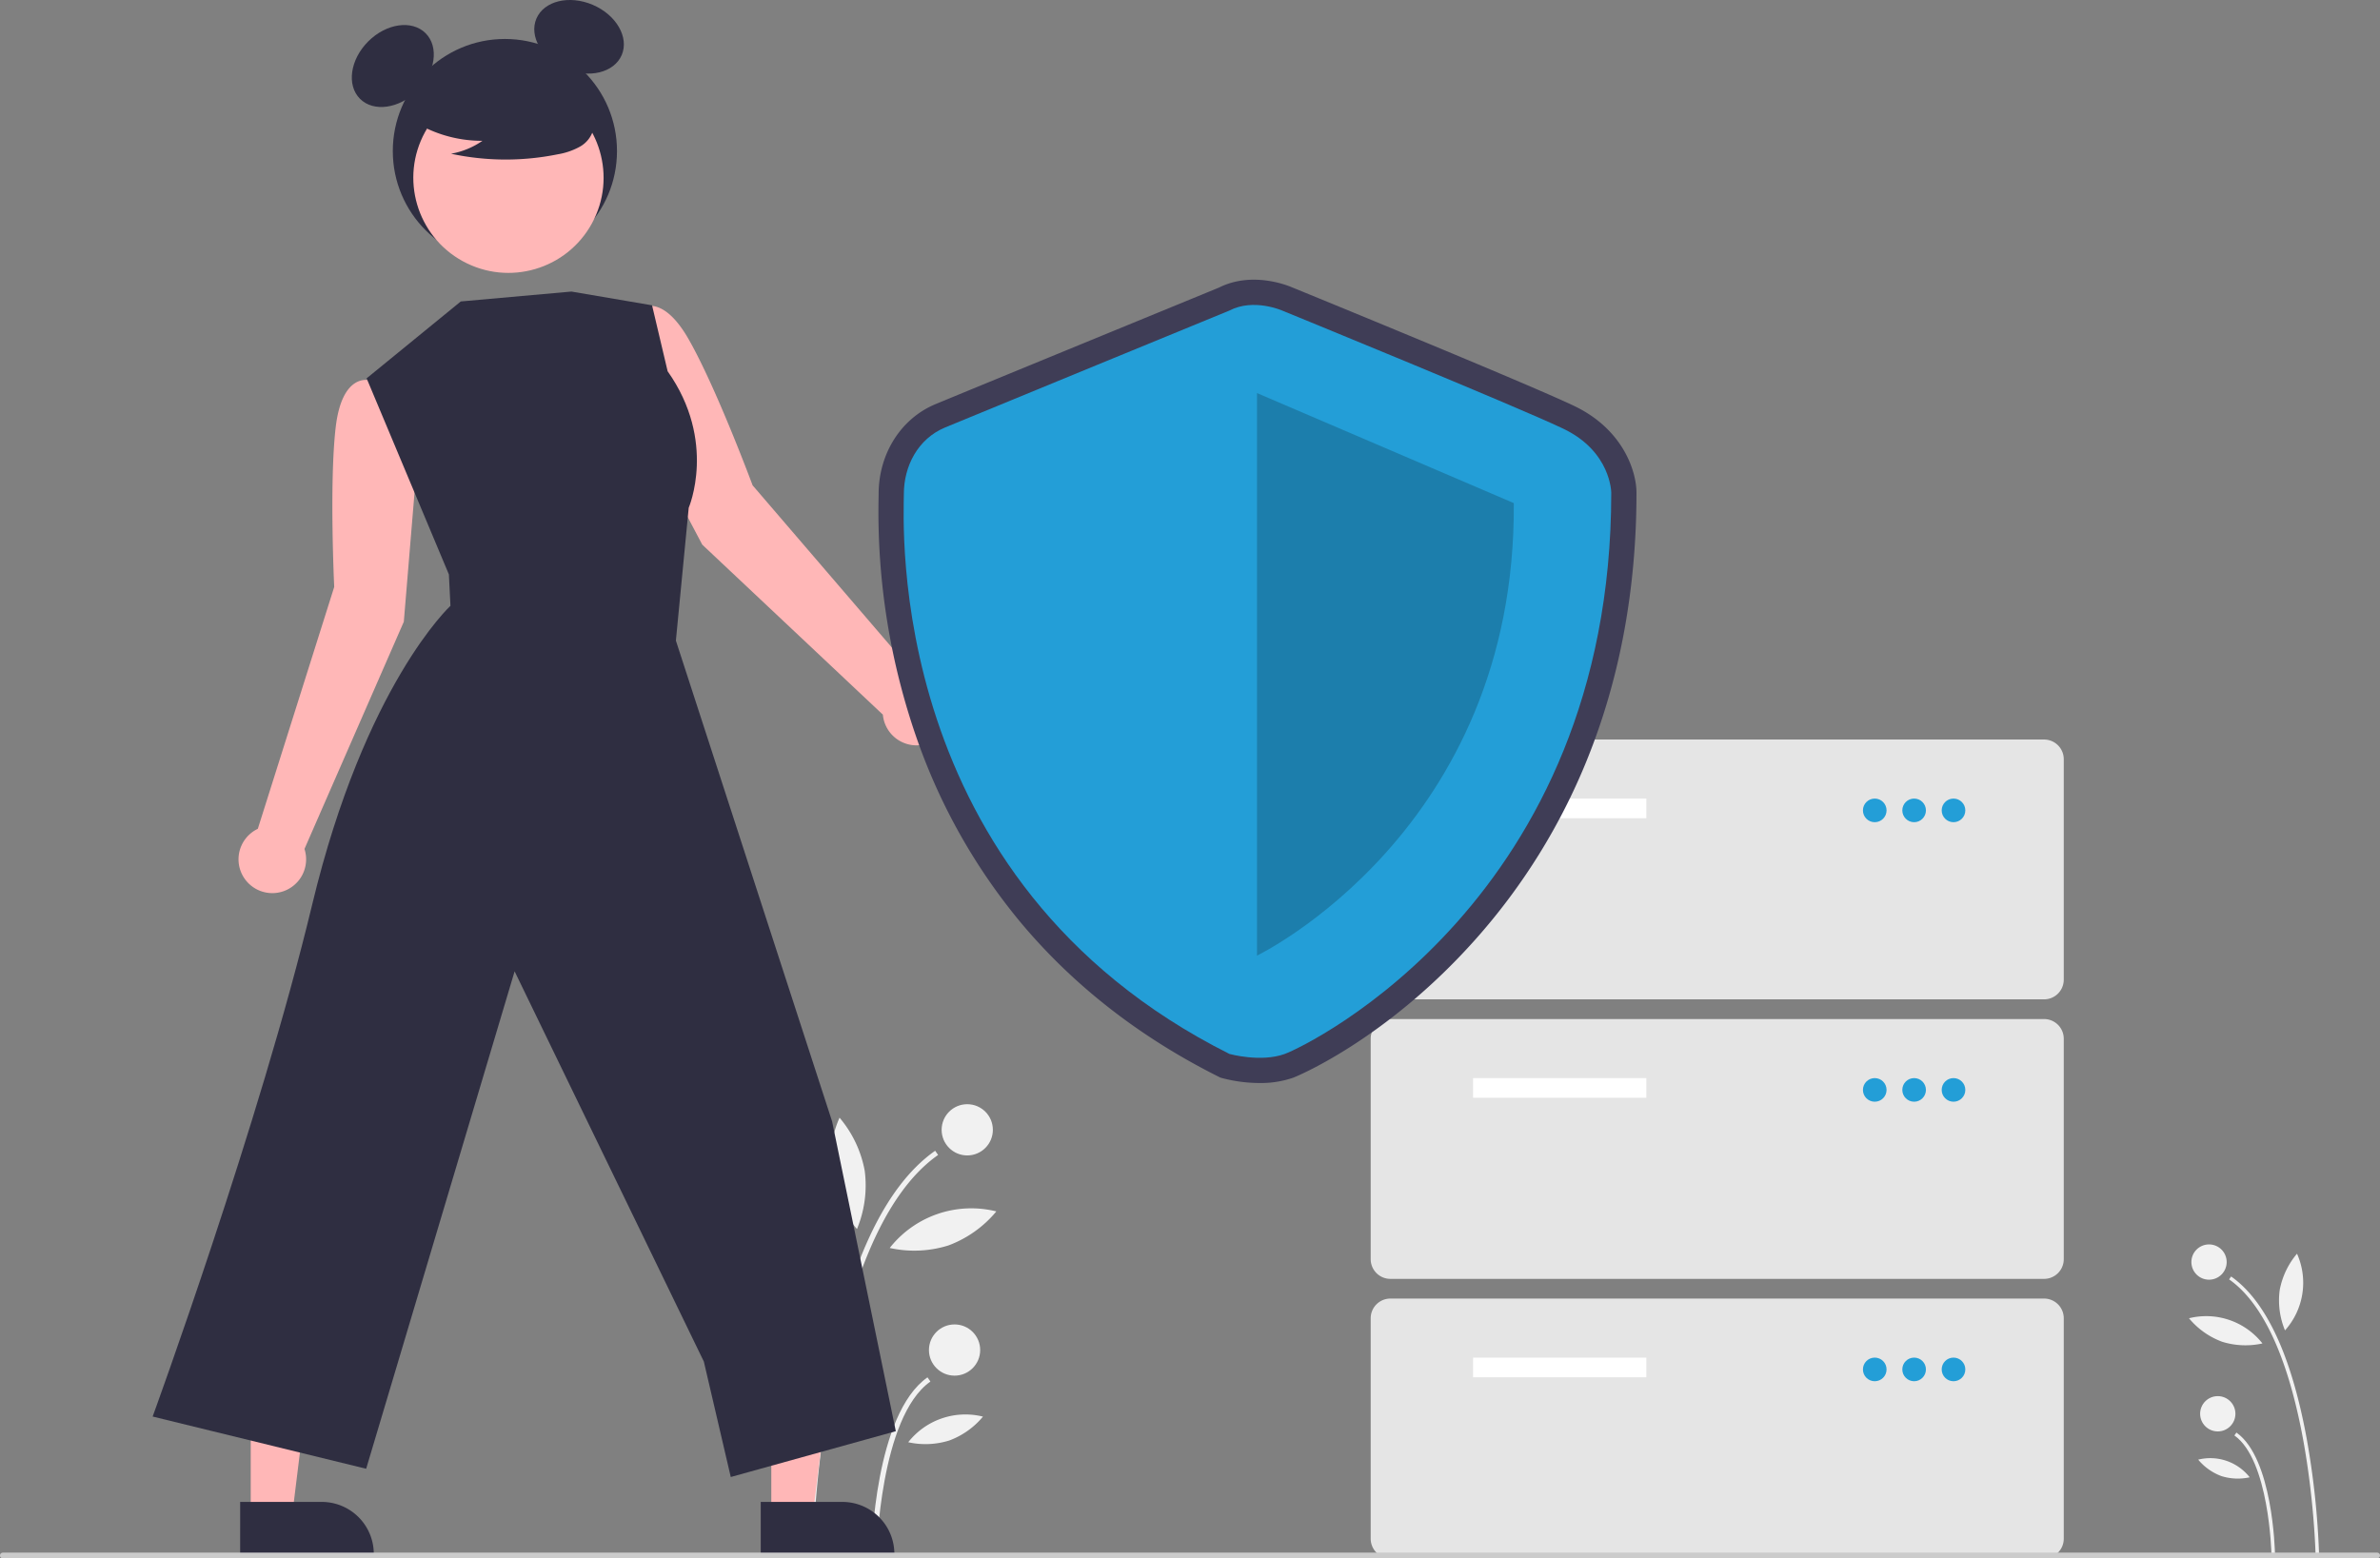 <svg xmlns="http://www.w3.org/2000/svg" data-name="Layer 1" viewBox="0 0 826 541"
     xmlns:xlink="http://www.w3.org/1999/xlink">
    <rect x="0" y="0" width="826" height="541" fill="#808080" stroke="none"/>
    <path d="M990.637,719.305l1.225-.024a284.08,284.08,0,0,0-4.348-40.598c-5.297-28.713-14.105-47.57-26.179-56.047l-.703,1.002C988.837,643.441,990.623,718.548,990.637,719.305Z"
          transform="translate(-187 -179.5)" fill="#f1f1f1"/>
    <path d="M975.326,719.012l1.225-.024c-.026-1.357-.792-33.326-13.378-42.163l-.703,1.002C974.548,686.308,975.32,718.686,975.326,719.012Z"
          transform="translate(-187 -179.5)" fill="#f1f1f1"/>
    <circle cx="766.664" cy="438.125" r="6.125" fill="#f1f1f1"/>
    <circle cx="769.697" cy="490.796" r="6.125" fill="#f1f1f1"/>
    <path d="M978.181,627.421a27.205,27.205,0,0,0,1.849,13.928,24.793,24.793,0,0,0,4.168-26.624A27.205,27.205,0,0,0,978.181,627.421Z"
          transform="translate(-187 -179.5)" fill="#f1f1f1"/>
    <path d="M958.161,645.276a27.205,27.205,0,0,0,14.037.606,24.793,24.793,0,0,0-25.49-8.743A27.205,27.205,0,0,0,958.161,645.276Z"
          transform="translate(-187 -179.5)" fill="#f1f1f1"/>
    <path d="M957.935,691.922a19.069,19.069,0,0,0,9.839.425,17.378,17.378,0,0,0-17.867-6.128A19.068,19.068,0,0,0,957.935,691.922Z"
          transform="translate(-187 -179.5)" fill="#f1f1f1"/>
    <path d="M469.026,719.305l-1.778-.035a412.331,412.331,0,0,1,6.311-58.927c7.688-41.675,20.472-69.046,37.997-81.351l1.021,1.455C471.639,609.191,469.047,718.207,469.026,719.305Z"
          transform="translate(-187 -179.5)" fill="#f1f1f1"/>
    <path d="M491.25,718.88l-1.778-.035c.038-1.969,1.149-48.372,19.417-61.198l1.021,1.455C492.379,671.41,491.259,718.407,491.25,718.88Z"
          transform="translate(-187 -179.5)" fill="#f1f1f1"/>
    <circle cx="335.692" cy="392.219" r="8.89" fill="#f1f1f1"/>
    <circle cx="331.29" cy="468.67" r="8.89" fill="#f1f1f1"/>
    <path d="M487.106,585.938a39.487,39.487,0,0,1-2.684,20.216,35.986,35.986,0,0,1-6.05-38.644A39.487,39.487,0,0,1,487.106,585.938Z"
          transform="translate(-187 -179.5)" fill="#f1f1f1"/>
    <path d="M516.164,611.855a39.487,39.487,0,0,1-20.374.88,35.986,35.986,0,0,1,36.998-12.691A39.487,39.487,0,0,1,516.164,611.855Z"
          transform="translate(-187 -179.5)" fill="#f1f1f1"/>
    <path d="M516.492,679.559a27.678,27.678,0,0,1-14.281.617,25.223,25.223,0,0,1,25.933-8.895A27.677,27.677,0,0,1,516.492,679.559Z"
          transform="translate(-187 -179.5)" fill="#f1f1f1"/>
    <path d="M331.679,340.734l-4.277-26.168L315.324,311.546s-9.586-2.952-11.826,16.355c-2.24,19.308-.504,55.356-.504,55.356l-26.517,83.971a11.729,11.729,0,1,0,16.194,6.985l34.478-78.878Z"
          transform="translate(-187 -179.5)" fill="#ffb7b7"/>
    <path d="M405.122,320.141l-6.341-25.746,9.922-7.519s7.656-6.479,17.298,10.398c9.641,16.877,22.198,50.713,22.198,50.713l57.357,66.816a11.729,11.729,0,1,1-12.151,12.782L430.726,368.579Z"
          transform="translate(-187 -179.5)" fill="#ffb7b7"/>
    <polygon points="267.689 526.093 282.072 526.092 288.915 470.614 267.686 470.615 267.689 526.093" fill="#ffb7b7"/>
    <path d="M451.02,700.897l28.326-.001h.001a18.052,18.052,0,0,1,18.051,18.051v.587l-46.378.002Z"
          transform="translate(-187 -179.5)" fill="#2f2e41"/>
    <polygon points="87.016 526.093 101.399 526.092 108.242 470.614 87.013 470.615 87.016 526.093" fill="#ffb7b7"/>
    <path d="M270.347,700.897l28.326-.001h.001a18.052,18.052,0,0,1,18.051,18.051v.587l-46.378.002Z"
          transform="translate(-187 -179.5)" fill="#2f2e41"/>
    <circle cx="175.23" cy="52.431" r="38.902" fill="#2f2e41"/>
    <ellipse cx="323.328" cy="202.419" rx="16.097" ry="12.073"
             transform="translate(-235.431 108.415) rotate(-45)" fill="#2f2e41"/>
    <ellipse cx="387.973" cy="192.279" rx="12.073" ry="16.097"
             transform="translate(-128.255 294.032) rotate(-66.87)" fill="#2f2e41"/>
    <circle cx="363.464" cy="241.218" r="33.016" transform="translate(-209.533 264.938) rotate(-61.337)"
            fill="#ffb7b7"/>
    <path d="M328.772,220.451a44.904,44.904,0,0,0,25.662,7.931,27.517,27.517,0,0,1-10.906,4.487,90.545,90.545,0,0,0,36.985.208,23.937,23.937,0,0,0,7.742-2.659,9.798,9.798,0,0,0,4.779-6.391c.811-4.636-2.801-8.847-6.554-11.685a48.348,48.348,0,0,0-40.628-8.119c-4.538,1.173-9.085,3.155-12.033,6.8s-3.821,9.264-1.012,13.017Z"
          transform="translate(-187 -179.5)" fill="#2f2e41"/>
    <path d="M346.918,284.151l-32.678,26.687,28.552,68.079.545,10.893s-29.64,27.328-47.979,103.668-55.38,177.778-55.38,177.778l74.101,18.128,51.521-172.69,65.677,135.48,9.343,40.072,57.28-15.901L475.792,568.808,421.572,401.886l4.452-46.114s9.922-23.017-7.315-47.386l-5.406-22.898L385.317,280.717Z"
          transform="translate(-187 -179.5)" fill="#2f2e41"/>
    <path d="M896.415,526.429H669.543a6.841,6.841,0,0,1-6.833-6.833v-76.535a6.841,6.841,0,0,1,6.833-6.833h226.871a6.841,6.841,0,0,1,6.833,6.833v76.535A6.841,6.841,0,0,1,896.415,526.429Z"
          transform="translate(-187 -179.5)" fill="#e5e5e5"/>
    <rect x="511.244" y="277.228" width="60.135" height="6.833" fill="#fff"/>
    <circle cx="650.647" cy="281.328" r="4.1" fill="#239ed7"/>
    <circle cx="664.314" cy="281.328" r="4.1" fill="#239ed7"/>
    <circle cx="677.981" cy="281.328" r="4.1" fill="#239ed7"/>
    <path d="M896.415,623.465H669.543a6.841,6.841,0,0,1-6.833-6.833v-76.535a6.841,6.841,0,0,1,6.833-6.833h226.871a6.841,6.841,0,0,1,6.833,6.833v76.535A6.841,6.841,0,0,1,896.415,623.465Z"
          transform="translate(-187 -179.5)" fill="#e5e5e5"/>
    <rect x="511.244" y="374.263" width="60.135" height="6.833" fill="#fff"/>
    <circle cx="650.647" cy="378.363" r="4.1" fill="#239ed7"/>
    <circle cx="664.314" cy="378.363" r="4.1" fill="#239ed7"/>
    <circle cx="677.981" cy="378.363" r="4.1" fill="#239ed7"/>
    <path d="M896.415,720.5H669.543a6.841,6.841,0,0,1-6.833-6.833v-76.535a6.841,6.841,0,0,1,6.833-6.833h226.871a6.841,6.841,0,0,1,6.833,6.833v76.535A6.841,6.841,0,0,1,896.415,720.5Z"
          transform="translate(-187 -179.5)" fill="#e5e5e5"/>
    <rect x="511.244" y="471.299" width="60.135" height="6.833" fill="#fff"/>
    <circle cx="650.647" cy="475.399" r="4.1" fill="#239ed7"/>
    <circle cx="664.314" cy="475.399" r="4.1" fill="#239ed7"/>
    <circle cx="677.981" cy="475.399" r="4.1" fill="#239ed7"/>
    <path d="M624.17,555.475a51.658,51.658,0,0,1-12.806-1.657l-.824-.228-.765-.383c-27.647-13.862-50.972-32.171-69.326-54.421A206.016,206.016,0,0,1,505.445,436.631a239.231,239.231,0,0,1-13.528-84.274c.012-.602.022-1.067.022-1.387,0-13.939,7.737-26.17,19.712-31.159,9.165-3.819,92.375-37.996,98.387-40.466,11.322-5.673,23.402-.938,25.335-.11,4.336,1.773,81.259,33.235,97.881,41.15,17.132,8.158,21.703,22.813,21.703,30.187,0,33.382-5.781,64.579-17.183,92.727a214.708,214.708,0,0,1-38.585,62.184c-31.498,35.446-63.004,48.012-63.309,48.123A34.427,34.427,0,0,1,624.17,555.475ZM616.76,537.122c2.732.612,9.02,1.531,13.119.036,5.207-1.899,31.578-15.574,56.22-43.305,34.047-38.315,51.323-86.48,51.348-143.157-.061-1.148-.876-9.338-11.722-14.502-16.301-7.762-96.255-40.456-97.061-40.785l-.221-.094c-1.676-.702-7.008-2.181-10.684-.255l-.736.343c-.891.366-89.22,36.644-98.64,40.57-6.59,2.746-8.938,9.548-8.938,14.998,0,.398-.01.978-.025,1.726C508.669,391.478,517.643,486.905,616.76,537.122Z"
          transform="translate(-187 -179.5)" fill="#3f3d56"/>
    <path d="M613.698,287.305s-89.131,36.608-98.681,40.587-14.325,13.529-14.325,23.079S493.53,485.132,613.698,545.382c0,0,10.906,3.018,19.181,0s113.322-53.95,113.322-194.809c0,0,0-14.325-16.712-22.283S631.977,287.305,631.977,287.305,622.054,282.928,613.698,287.305Z"
          transform="translate(-187 -179.5)" fill="#239ed7"/>
    <path d="M623.248,315.954V511.243s89.927-43.287,89.131-157.089Z" transform="translate(-187 -179.5)"
          opacity="0.2"/>
    <path d="M1012,720.5H188a1,1,0,0,1,0-2h824a1,1,0,0,1,0,2Z" transform="translate(-187 -179.5)" fill="#cbcbcb"/>
</svg>